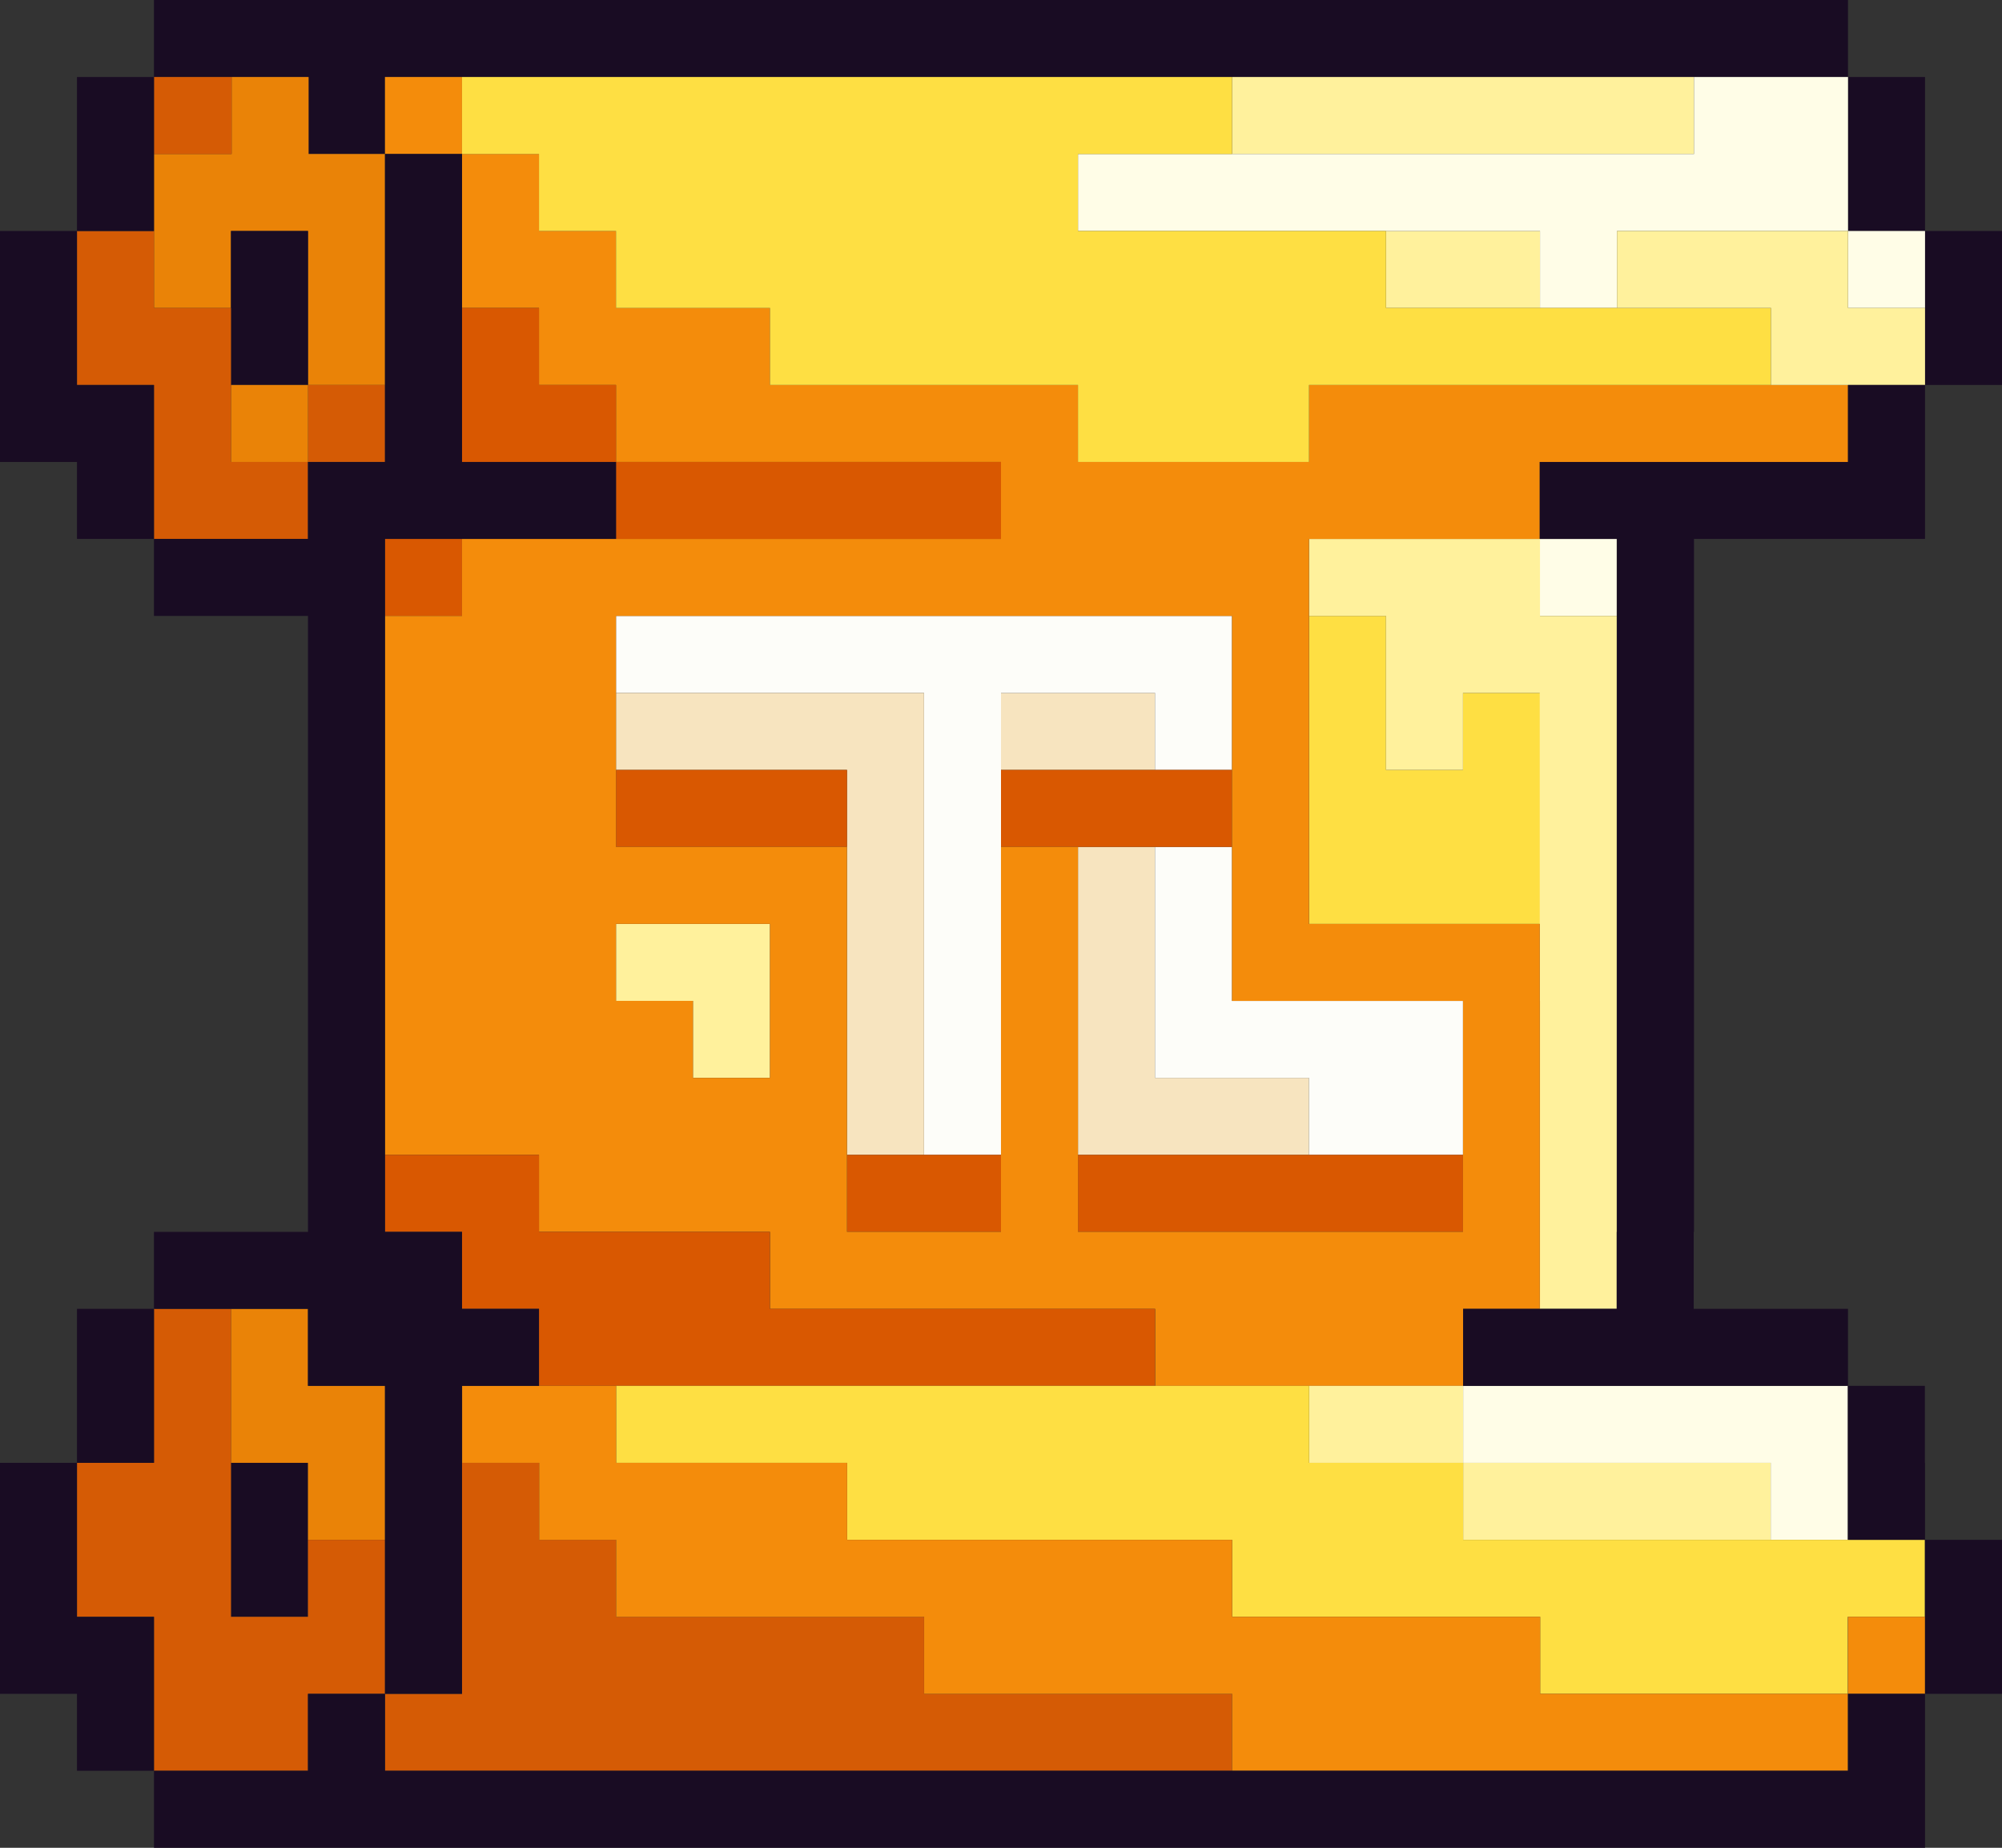 <?xml version="1.0" encoding="UTF-8"?>
<svg id="Warstwa_1" data-name="Warstwa 1" xmlns="http://www.w3.org/2000/svg" viewBox="0 0 999.78 922.88">
  <rect x="0" y="0" width="999.78" height="922.88" fill="#333333" stroke="none"/>
  <defs>
    <style>
      .cls-1 {
        fill: #d95801;
      }

      .cls-2 {
        fill: #ea8307;
      }

      .cls-3 {
        fill: #f7e4bf;
      }

      .cls-4 {
        fill: #f48c0b;
      }

      .cls-5 {
        fill: #fff19c;
      }

      .cls-6 {
        fill: #fffde7;
      }

      .cls-7 {
        fill: #d55b05;
      }

      .cls-8 {
        fill: #fdfdf9;
      }

      .cls-9 {
        fill: #fedf43;
      }

      .cls-10 {
        fill: #190c23;
      }
    </style>
  </defs>
  <rect class="cls-10" x="922.88" y="38.46" width="38.46" height="76.91"/>
  <rect class="cls-10" x="961.34" y="115.37" width="38.44" height="76.91"/>
  <polygon class="cls-10" points="922.88 0 922.88 38.46 192.26 38.46 192.26 76.91 153.8 76.91 153.8 38.46 76.89 38.46 76.89 0 922.88 0"/>
  <rect class="cls-1" x="192.26" y="269.17" width="38.46" height="38.46"/>
  <rect class="cls-6" x="768.92" y="269.18" width="38.45" height="38.45"/>
  <rect class="cls-3" x="499.89" y="346.08" width="76.91" height="38.46"/>
  <polygon class="cls-8" points="615.26 307.63 615.26 384.54 576.8 384.54 576.8 346.08 499.89 346.08 499.89 576.8 461.43 576.8 461.43 346.08 307.63 346.08 307.63 307.63 615.26 307.63"/>
  <polygon class="cls-9" points="769.06 346.08 769.06 461.45 653.71 461.45 653.71 307.63 692.15 307.63 692.15 384.54 730.6 384.54 730.6 346.08 769.06 346.08"/>
  <rect class="cls-4" x="768.93" y="461.45" width=".13" height="38.46"/>
  <polygon class="cls-5" points="807.37 307.63 807.37 653.71 768.93 653.71 768.93 346.08 730.6 346.08 730.6 384.54 692.15 384.54 692.15 307.63 653.71 307.63 653.71 269.17 769.06 269.17 769.06 307.63 807.37 307.63"/>
  <polygon class="cls-5" points="384.52 461.45 384.52 538.36 346.06 538.36 346.06 499.91 307.63 499.91 307.63 461.45 384.52 461.45"/>
  <rect class="cls-4" x="768.93" y="499.91" width=".13" height="38.46"/>
  <polygon class="cls-3" points="461.43 346.08 461.43 576.8 422.98 576.8 422.98 384.54 307.63 384.54 307.63 346.08 461.43 346.08"/>
  <polygon class="cls-3" points="653.71 538.36 653.71 576.8 538.34 576.8 538.34 423 576.8 423 576.8 538.36 653.71 538.36"/>
  <polygon class="cls-8" points="730.6 499.91 730.6 576.8 653.71 576.8 653.71 538.36 576.8 538.36 576.8 423 615.26 423 615.26 499.91 730.6 499.91"/>
  <rect class="cls-4" x="768.93" y="538.36" width=".13" height="38.44"/>
  <polygon class="cls-1" points="730.6 576.8 730.6 615.26 692.22 615.26 692.22 615.27 538.34 615.27 538.34 576.8 730.6 576.8"/>
  <rect class="cls-1" x="307.63" y="384.54" width="115.35" height="38.46"/>
  <rect class="cls-1" x="499.89" y="384.54" width="115.37" height="38.46"/>
  <rect class="cls-1" x="422.98" y="576.8" width="76.91" height="38.46"/>
  <path class="cls-4" d="M653.71,192.28v38.46h-115.37v-38.46h-153.82v-38.46h-76.89v-38.46h-38.46v-38.46h-38.46v76.91h38.46v38.46h38.46v38.46h192.26v38.44H230.72v38.46h-38.46v269.17h76.91v38.46h115.35v38.46h192.35v38.46h153.8v-38.46h38.25v-192.26h-115.22v-192.28h115.22v-38.44h153.95v-38.46h-269.17ZM384.52,538.36h-38.46v-38.46h-38.44v-38.46h76.89v76.91ZM730.6,499.91v115.35h-192.26v-192.26h-38.46v192.26h-76.91v-192.26h-115.35v-115.37h307.63v192.28h115.35Z"/>
  <rect class="cls-4" x="768.93" y="576.8" width=".13" height="38.46"/>
  <rect class="cls-4" x="768.93" y="615.26" width=".13" height="38.46"/>
  <polygon class="cls-1" points="576.8 653.71 576.8 692.17 269.17 692.17 269.17 653.71 230.72 653.71 230.72 615.26 192.26 615.26 192.26 576.8 269.17 576.8 269.17 615.26 384.46 615.26 384.46 653.71 576.8 653.71"/>
  <rect class="cls-5" x="653.77" y="692.17" width="76.91" height="38.46"/>
  <polygon class="cls-7" points="615.27 845.99 615.27 884.43 192.3 884.43 192.3 845.99 230.75 845.99 230.75 730.62 269.21 730.62 269.21 769.08 307.65 769.08 307.65 807.53 461.47 807.53 461.47 845.99 615.27 845.99"/>
  <rect class="cls-5" x="730.68" y="730.62" width="153.67" height="38.46"/>
  <rect class="cls-6" x="884.28" y="730.6" width=".08" height=".02"/>
  <polygon class="cls-6" points="922.79 692.15 922.79 730.6 922.73 730.6 922.73 769.06 884.28 769.06 884.28 730.62 884.35 730.62 884.35 730.6 884.28 730.6 884.28 730.62 730.68 730.62 730.68 692.17 884.35 692.17 884.35 692.15 922.79 692.15"/>
  <rect class="cls-6" x="884.28" y="730.6" width=".08" height=".02"/>
  <polygon class="cls-9" points="961.23 769.08 961.23 807.53 922.77 807.53 922.77 845.99 769.14 845.99 769.14 807.53 615.31 807.53 615.31 769.08 423.05 769.08 423.05 730.62 307.68 730.62 307.68 692.17 653.77 692.17 653.77 730.62 730.68 730.62 730.68 769.08 961.23 769.08"/>
  <polygon class="cls-4" points="922.81 845.99 922.81 884.43 615.31 884.43 615.31 845.99 461.51 845.99 461.51 807.53 307.68 807.53 307.68 769.08 269.25 769.08 269.25 730.62 230.79 730.62 230.79 692.17 307.68 692.17 307.68 730.62 423.05 730.62 423.05 769.08 615.31 769.08 615.31 807.53 769.14 807.53 769.14 845.99 922.81 845.99"/>
  <rect class="cls-4" x="922.88" y="807.53" width="38.45" height="38.45"/>
  <rect class="cls-5" x="615.26" y="38.46" width="230.72" height="38.46"/>
  <rect class="cls-5" x="692.15" y="115.37" width="76.91" height="38.46"/>
  <polygon class="cls-6" points="922.88 115.37 807.52 115.37 807.52 153.82 769.06 153.82 769.06 115.37 538.34 115.37 538.34 76.91 845.97 76.91 845.97 38.46 922.88 38.46 922.88 115.37"/>
  <rect class="cls-6" x="922.88" y="115.37" width="38.46" height="38.46"/>
  <polygon class="cls-2" points="192.26 76.91 192.26 192.28 153.8 192.28 153.8 115.37 115.35 115.37 115.35 153.82 76.9 153.82 76.9 76.91 115.67 76.91 115.67 38.46 154.12 38.46 154.12 76.91 192.26 76.91"/>
  <rect class="cls-7" x="153.81" y="192.27" width="38.45" height="38.45"/>
  <rect class="cls-10" x="115.35" y="115.37" width="38.46" height="76.91"/>
  <rect class="cls-2" x="115.35" y="192.28" width="38.46" height="38.46"/>
  <rect class="cls-7" x="76.89" y="38.46" width="38.77" height="38.45"/>
  <polygon class="cls-7" points="153.8 230.73 153.8 269.17 76.89 269.17 76.89 192.28 38.44 192.28 38.44 115.37 76.89 115.37 76.89 153.82 115.35 153.82 115.35 230.73 153.8 230.73"/>
  <rect class="cls-4" x="192.26" y="38.46" width="38.46" height="38.46"/>
  <polygon class="cls-9" points="884.43 153.82 884.43 192.28 653.71 192.28 653.71 230.73 538.34 230.73 538.34 192.28 384.52 192.28 384.52 153.82 307.63 153.82 307.63 115.37 269.17 115.37 269.17 76.91 230.72 76.91 230.72 38.46 615.26 38.46 615.26 76.91 538.34 76.91 538.34 115.37 692.15 115.37 692.15 153.82 884.43 153.82"/>
  <polygon class="cls-1" points="307.63 192.28 307.63 230.73 230.72 230.73 230.72 153.82 269.17 153.82 269.17 192.28 307.63 192.28"/>
  <rect class="cls-1" x="307.63" y="230.73" width="192.26" height="38.44"/>
  <rect class="cls-4" x="768.93" y="230.73" width=".13" height="38.44"/>
  <polygon class="cls-5" points="961.34 153.82 961.34 192.28 884.43 192.28 884.43 153.82 807.52 153.82 807.52 115.37 922.88 115.37 922.88 153.82 961.34 153.82"/>
  <rect class="cls-10" x="38.44" y="38.46" width="38.46" height="76.91"/>
  <polygon class="cls-10" points="76.89 192.28 76.89 269.17 38.44 269.17 38.44 230.73 0 230.73 0 115.37 38.44 115.37 38.44 192.28 76.89 192.28"/>
  <rect class="cls-10" x="115.35" y="730.62" width="38.46" height="76.91"/>
  <polygon class="cls-2" points="192.26 692.17 192.26 769.08 153.8 769.08 153.8 730.62 115.35 730.62 115.35 653.71 153.8 653.71 153.8 692.17 192.26 692.17"/>
  <polygon class="cls-7" points="192.26 769.08 192.26 845.99 153.8 845.99 153.8 884.43 76.89 884.43 76.89 807.53 38.44 807.53 38.44 730.62 76.89 730.62 76.89 653.71 115.35 653.71 115.35 807.53 153.8 807.53 153.8 769.08 192.26 769.08"/>
  <rect class="cls-10" x="38.44" y="653.71" width="38.46" height="76.91"/>
  <polygon class="cls-10" points="76.89 807.53 76.89 884.43 38.44 884.43 38.44 845.99 0 845.99 0 730.62 38.44 730.62 38.44 807.53 76.89 807.53"/>
  <polygon class="cls-10" points="192.26 269.17 192.26 615.26 230.72 615.26 230.72 653.71 269.17 653.71 269.17 692.17 230.72 692.17 230.72 845.99 192.26 845.99 192.26 692.17 153.8 692.17 153.8 653.71 76.89 653.71 76.89 615.26 153.8 615.26 153.8 307.63 76.89 307.63 76.89 269.17 153.8 269.17 153.8 230.73 192.26 230.73 192.26 76.91 230.72 76.91 230.72 230.73 307.63 230.73 307.63 269.17 192.26 269.17"/>
  <polygon class="cls-10" points="845.82 615.26 845.82 653.71 922.88 653.71 922.88 692.17 730.68 692.17 730.68 653.71 807.37 653.71 807.37 615.26 807.52 615.26 807.52 269.17 768.93 269.17 768.93 230.73 922.88 230.73 922.88 192.28 961.34 192.28 961.34 269.17 845.97 269.17 845.97 615.26 845.82 615.26"/>
  <polygon class="cls-10" points="961.34 730.62 961.34 769.08 922.88 769.08 922.88 730.62 922.81 730.62 922.81 692.17 961.26 692.17 961.26 730.62 961.34 730.62"/>
  <polygon class="cls-10" points="961.34 845.99 961.34 922.88 76.89 922.88 76.89 884.43 153.8 884.43 153.8 845.99 192.26 845.99 192.26 884.43 922.88 884.43 922.88 845.99 961.34 845.99"/>
  <rect class="cls-10" x="961.34" y="769.08" width="38.44" height="76.91"/>
</svg>